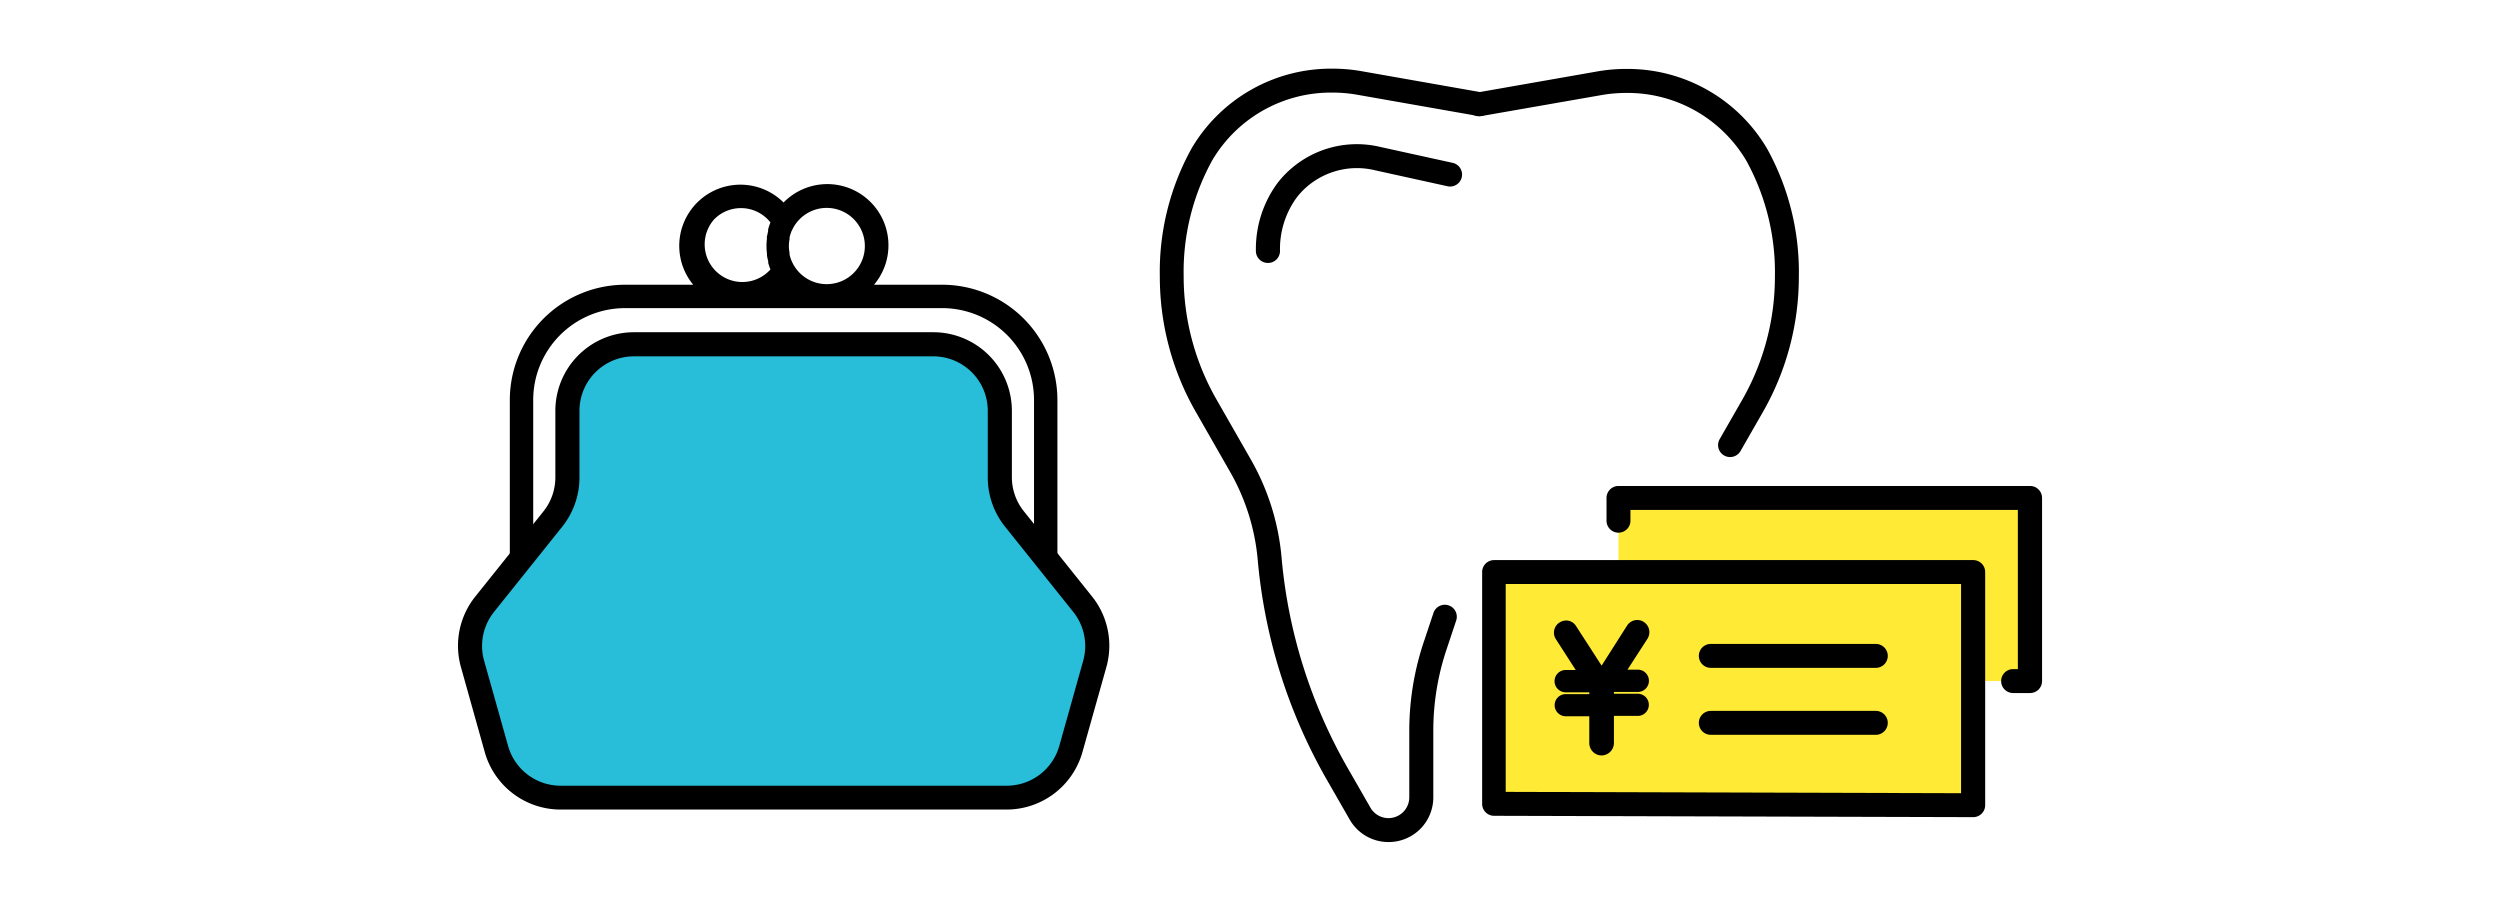 <svg xmlns="http://www.w3.org/2000/svg" viewBox="0 0 280 102"><defs><style>.cls-1,.cls-3{fill:none;}.cls-2{fill:#ffeb36;}.cls-3{stroke:#000;stroke-linecap:round;stroke-linejoin:round;stroke-width:2.68px;}.cls-4{fill:#28bdd8;}</style></defs><title>reason9 </title><g id="レイヤー_2" data-name="レイヤー 2"><g id="contents"><rect class="cls-1" width="280" height="102"/><g id="_グループ_" data-name="&lt;グループ&gt;"><polygon id="_パス_" data-name="&lt;パス&gt;" class="cls-2" points="221.03 90.17 221.03 64.07 167.33 64.07 167.33 90.02 221.03 90.17"/><polyline id="_パス_2" data-name="&lt;パス&gt;" class="cls-2" points="181.27 68.68 181.27 55.77 227.37 55.77 227.37 76.28 219.14 76.28"/><path d="M155.51,94.31a5,5,0,0,1-4.34-2.51l-2.56-4.46a60.26,60.26,0,0,1-7.75-24.69,24.18,24.18,0,0,0-3.11-9.84l-3.85-6.73a30.45,30.45,0,0,1-4-15.1,28.52,28.52,0,0,1,3.57-14.38,18.12,18.12,0,0,1,15.78-8.91,18.55,18.55,0,0,1,3.23.28l13.45,2.37a1.34,1.34,0,1,1-.46,2.64L152,10.61a15.85,15.85,0,0,0-2.74-.24,15.44,15.44,0,0,0-13.48,7.57,25.89,25.89,0,0,0-3.21,13,27.76,27.76,0,0,0,3.66,13.77l3.85,6.73a26.88,26.88,0,0,1,3.45,10.94A57.58,57.58,0,0,0,150.93,86l2.56,4.46a2.33,2.33,0,0,0,4.35-1.16V81.87a31.39,31.39,0,0,1,1.71-10.23l1-3a1.34,1.34,0,0,1,2.54.87l-1,3a28.7,28.7,0,0,0-1.56,9.36V89.3A5,5,0,0,1,155.51,94.31Z"/><path d="M193.76,51.19a1.34,1.34,0,0,1-1.16-2l2.54-4.43A27.76,27.76,0,0,0,198.79,31a25.91,25.91,0,0,0-3.2-13,15.44,15.44,0,0,0-13.47-7.59,15.92,15.92,0,0,0-2.76.24L165.91,13a1.34,1.34,0,1,1-.46-2.64L178.9,8a18.49,18.49,0,0,1,3.2-.28,18.13,18.13,0,0,1,15.82,8.94A28.54,28.54,0,0,1,201.47,31a30.45,30.45,0,0,1-4,15.1l-2.54,4.43A1.34,1.34,0,0,1,193.76,51.19Z"/><path d="M142,29.45a1.34,1.34,0,0,1-1.34-1.34,12.45,12.45,0,0,1,2.27-7.4c.18-.25.37-.49.56-.71a11.25,11.25,0,0,1,11.07-3.55l8.14,1.79a1.34,1.34,0,1,1-.58,2.62L154,19.07a8.57,8.57,0,0,0-8.45,2.66c-.15.17-.29.36-.44.56a9.79,9.79,0,0,0-1.75,5.82A1.34,1.34,0,0,1,142,29.45Z"/><path d="M221,91.52h0l-53.7-.15A1.34,1.34,0,0,1,166,90V64.07a1.34,1.34,0,0,1,1.34-1.34H221a1.34,1.34,0,0,1,1.34,1.34v26.1A1.34,1.34,0,0,1,221,91.52Zm-52.36-2.83,51,.15V65.41h-51Z"/><path d="M227.37,77.62h-1.9a1.34,1.34,0,1,1,0-2.68H226V57.11H182.61v1.21a1.34,1.34,0,0,1-2.68,0V55.77a1.34,1.34,0,0,1,1.34-1.34h46.1a1.34,1.34,0,0,1,1.34,1.34V76.28A1.34,1.34,0,0,1,227.37,77.62Z"/><path id="_パス_3" data-name="&lt;パス&gt;" class="cls-3" d="M216.24,68.68"/><path d="M210.09,74.8H191.61a1.34,1.34,0,1,1,0-2.68h18.48a1.34,1.34,0,0,1,0,2.68Z"/><path d="M210.09,82.3H191.61a1.34,1.34,0,1,1,0-2.68h18.48a1.34,1.34,0,0,1,0,2.68Z"/><path d="M183.43,79.56h-3.34v3.66a.73.73,0,0,1-.73.71.72.72,0,0,1-.72-.71V79.56h-3.31a.57.57,0,1,1,0-1.14h3.31v-1.2l-.21-.34h-3.09a.59.59,0,0,1-.59-.59.58.58,0,0,1,.59-.57h2.34l-2.88-4.49a.68.68,0,0,1,.21-.95.67.67,0,0,1,.95.2l3.43,5.33,3.41-5.36a.67.67,0,0,1,.95-.21.7.7,0,0,1,.21,1L181,75.72h2.38a.58.58,0,0,1,.59.57.59.59,0,0,1-.59.59H180.3l-.21.34v1.2h3.34a.57.57,0,1,1,0,1.14Z"/><path d="M179.35,84.61A1.39,1.39,0,0,1,178,83.22v-3h-2.64a1.24,1.24,0,1,1,0-2.48H178v-.2h-2.64a1.25,1.25,0,1,1,0-2.5h1.12l-2.22-3.45a1.34,1.34,0,0,1,.41-1.87,1.37,1.37,0,0,1,1-.2,1.32,1.32,0,0,1,.85.6l2.86,4.43,2.85-4.48a1.35,1.35,0,0,1,1.88-.41,1.37,1.37,0,0,1,.4,1.89L182.28,75h1.15a1.25,1.25,0,1,1,0,2.5h-2.67v.2h2.67a1.24,1.24,0,1,1,0,2.48h-2.67v3A1.4,1.4,0,0,1,179.35,84.61ZM179,79a.67.67,0,0,1,.32.57v3.66h.11V79.56a.67.67,0,0,1,.32-.57.67.67,0,0,1-.32-.57v-1.2a.67.67,0,0,1,.1-.36l.21-.34a.67.67,0,0,1,.57-.31h.3a.66.66,0,0,1-.13-.17.67.67,0,0,1,0-.68l2.91-4.52L180,76.17a.67.67,0,0,1-.56.31h0a.67.67,0,0,1-.56-.31l-3.43-5.33,2.84,4.51a.67.67,0,0,1-.11.85h.29a.67.67,0,0,1,.57.31l.21.34a.66.66,0,0,1,.1.36v1.2A.67.67,0,0,1,179,79Zm4.44.1h0Z"/></g><path d="M121.26,67.67l-2.83-3.53V44.79a12.92,12.92,0,0,0-12.91-12.9H97.89a6.85,6.85,0,0,0-10.13-9.21,6.85,6.85,0,0,0-10.12,9.21H70A12.92,12.92,0,0,0,57.1,44.79V64.13l-2.83,3.53a7.45,7.45,0,0,0-1.35,6.67l2.69,9.56a7.44,7.44,0,0,0,7.17,5.43h50a7.45,7.45,0,0,0,7.17-5.43l2.69-9.56A7.44,7.44,0,0,0,121.26,67.67ZM88.43,26.8l0-.2a4.38,4.38,0,0,1,.2-.65c0-.06.06-.11.08-.17a4.26,4.26,0,0,1,.84-1.22,4.27,4.27,0,1,1-.84,4.77c0-.06-.06-.11-.08-.17a4.42,4.42,0,0,1-.2-.66c0-.06,0-.13,0-.2a3.78,3.78,0,0,1,0-1.5ZM80,24.55a4.21,4.21,0,0,1,6.29.36,6.73,6.73,0,0,0-.26.78c0,.06,0,.12,0,.18s-.09.41-.13.62,0,.15,0,.23a6.43,6.43,0,0,0,0,1.66c0,.08,0,.15,0,.22s.08.42.13.62,0,.12,0,.18a6.72,6.72,0,0,0,.26.78A4.22,4.22,0,1,1,80,24.55Zm35.85,36.3-2.2-2.75A7.44,7.44,0,0,1,112,53.46V46a7.44,7.44,0,0,0-7.44-7.44H71A7.44,7.44,0,0,0,63.55,46v7.45a7.43,7.43,0,0,1-1.63,4.65l-2.2,2.75V44.79A10.29,10.29,0,0,1,70,34.51h35.53a10.29,10.29,0,0,1,10.28,10.28V60.85Z"/><path class="cls-4" d="M121.26,67.67l-2.83-3.53-2.63-3.28-2.2-2.75A7.44,7.44,0,0,1,112,53.46V46a7.44,7.44,0,0,0-7.44-7.44H71A7.44,7.44,0,0,0,63.55,46v7.45a7.43,7.43,0,0,1-1.63,4.65l-2.2,2.75L57.1,64.13l-2.83,3.53a7.45,7.45,0,0,0-1.35,6.67l2.69,9.56a7.44,7.44,0,0,0,7.17,5.43h50a7.45,7.45,0,0,0,7.17-5.43l2.69-9.56A7.44,7.44,0,0,0,121.26,67.67Z"/><path d="M112.76,90.67h-50a8.82,8.82,0,0,1-8.46-6.41L51.62,74.7a8.82,8.82,0,0,1,1.6-7.87l7.65-9.56a6.1,6.1,0,0,0,1.33-3.81V46A8.8,8.8,0,0,1,71,37.21h33.54A8.8,8.8,0,0,1,113.33,46v7.45a6.11,6.11,0,0,0,1.34,3.81l7.65,9.56h0a8.82,8.82,0,0,1,1.6,7.87l-2.69,9.56A8.83,8.83,0,0,1,112.76,90.67ZM71,39.91A6.1,6.1,0,0,0,64.9,46v7.45A8.82,8.82,0,0,1,63,58.95l-7.65,9.56A6.11,6.11,0,0,0,54.22,74l2.69,9.56A6.11,6.11,0,0,0,62.77,88h50a6.12,6.12,0,0,0,5.87-4.45L121.32,74a6.12,6.12,0,0,0-1.11-5.46l-7.65-9.56a8.82,8.82,0,0,1-1.93-5.49V46a6.1,6.1,0,0,0-6.09-6.09Z"/><path class="cls-1" d="M88.47,28.49a4.42,4.42,0,0,0,.2.66c0,.06.06.11.08.17a4.22,4.22,0,1,0,.84-4.77,4.26,4.26,0,0,0-.84,1.22c0,.06-.06.11-.08.17a4.39,4.39,0,0,0-.2.65l0,.2a3.78,3.78,0,0,0,0,1.5C88.44,28.36,88.45,28.43,88.47,28.49Z"/><path class="cls-1" d="M105.53,34.51H70A10.29,10.29,0,0,0,59.72,44.79V60.85l2.2-2.75a7.43,7.43,0,0,0,1.63-4.65V46A7.44,7.44,0,0,1,71,38.56h33.54A7.44,7.44,0,0,1,112,46v7.45a7.44,7.44,0,0,0,1.63,4.65l2.2,2.75V44.79a10.29,10.29,0,0,0-10.28-10.28Z"/><path class="cls-1" d="M83,31.78a4.2,4.2,0,0,0,3.3-1.6A6.73,6.73,0,0,1,86,29.4c0-.06,0-.12,0-.18s-.09-.41-.13-.62,0-.15,0-.22a6.42,6.42,0,0,1,0-1.66c0-.08,0-.15,0-.23s.07-.42.13-.62,0-.12,0-.18a6.74,6.74,0,0,1,.26-.78A4.22,4.22,0,1,0,83,31.78Z"/></g></g></svg>
